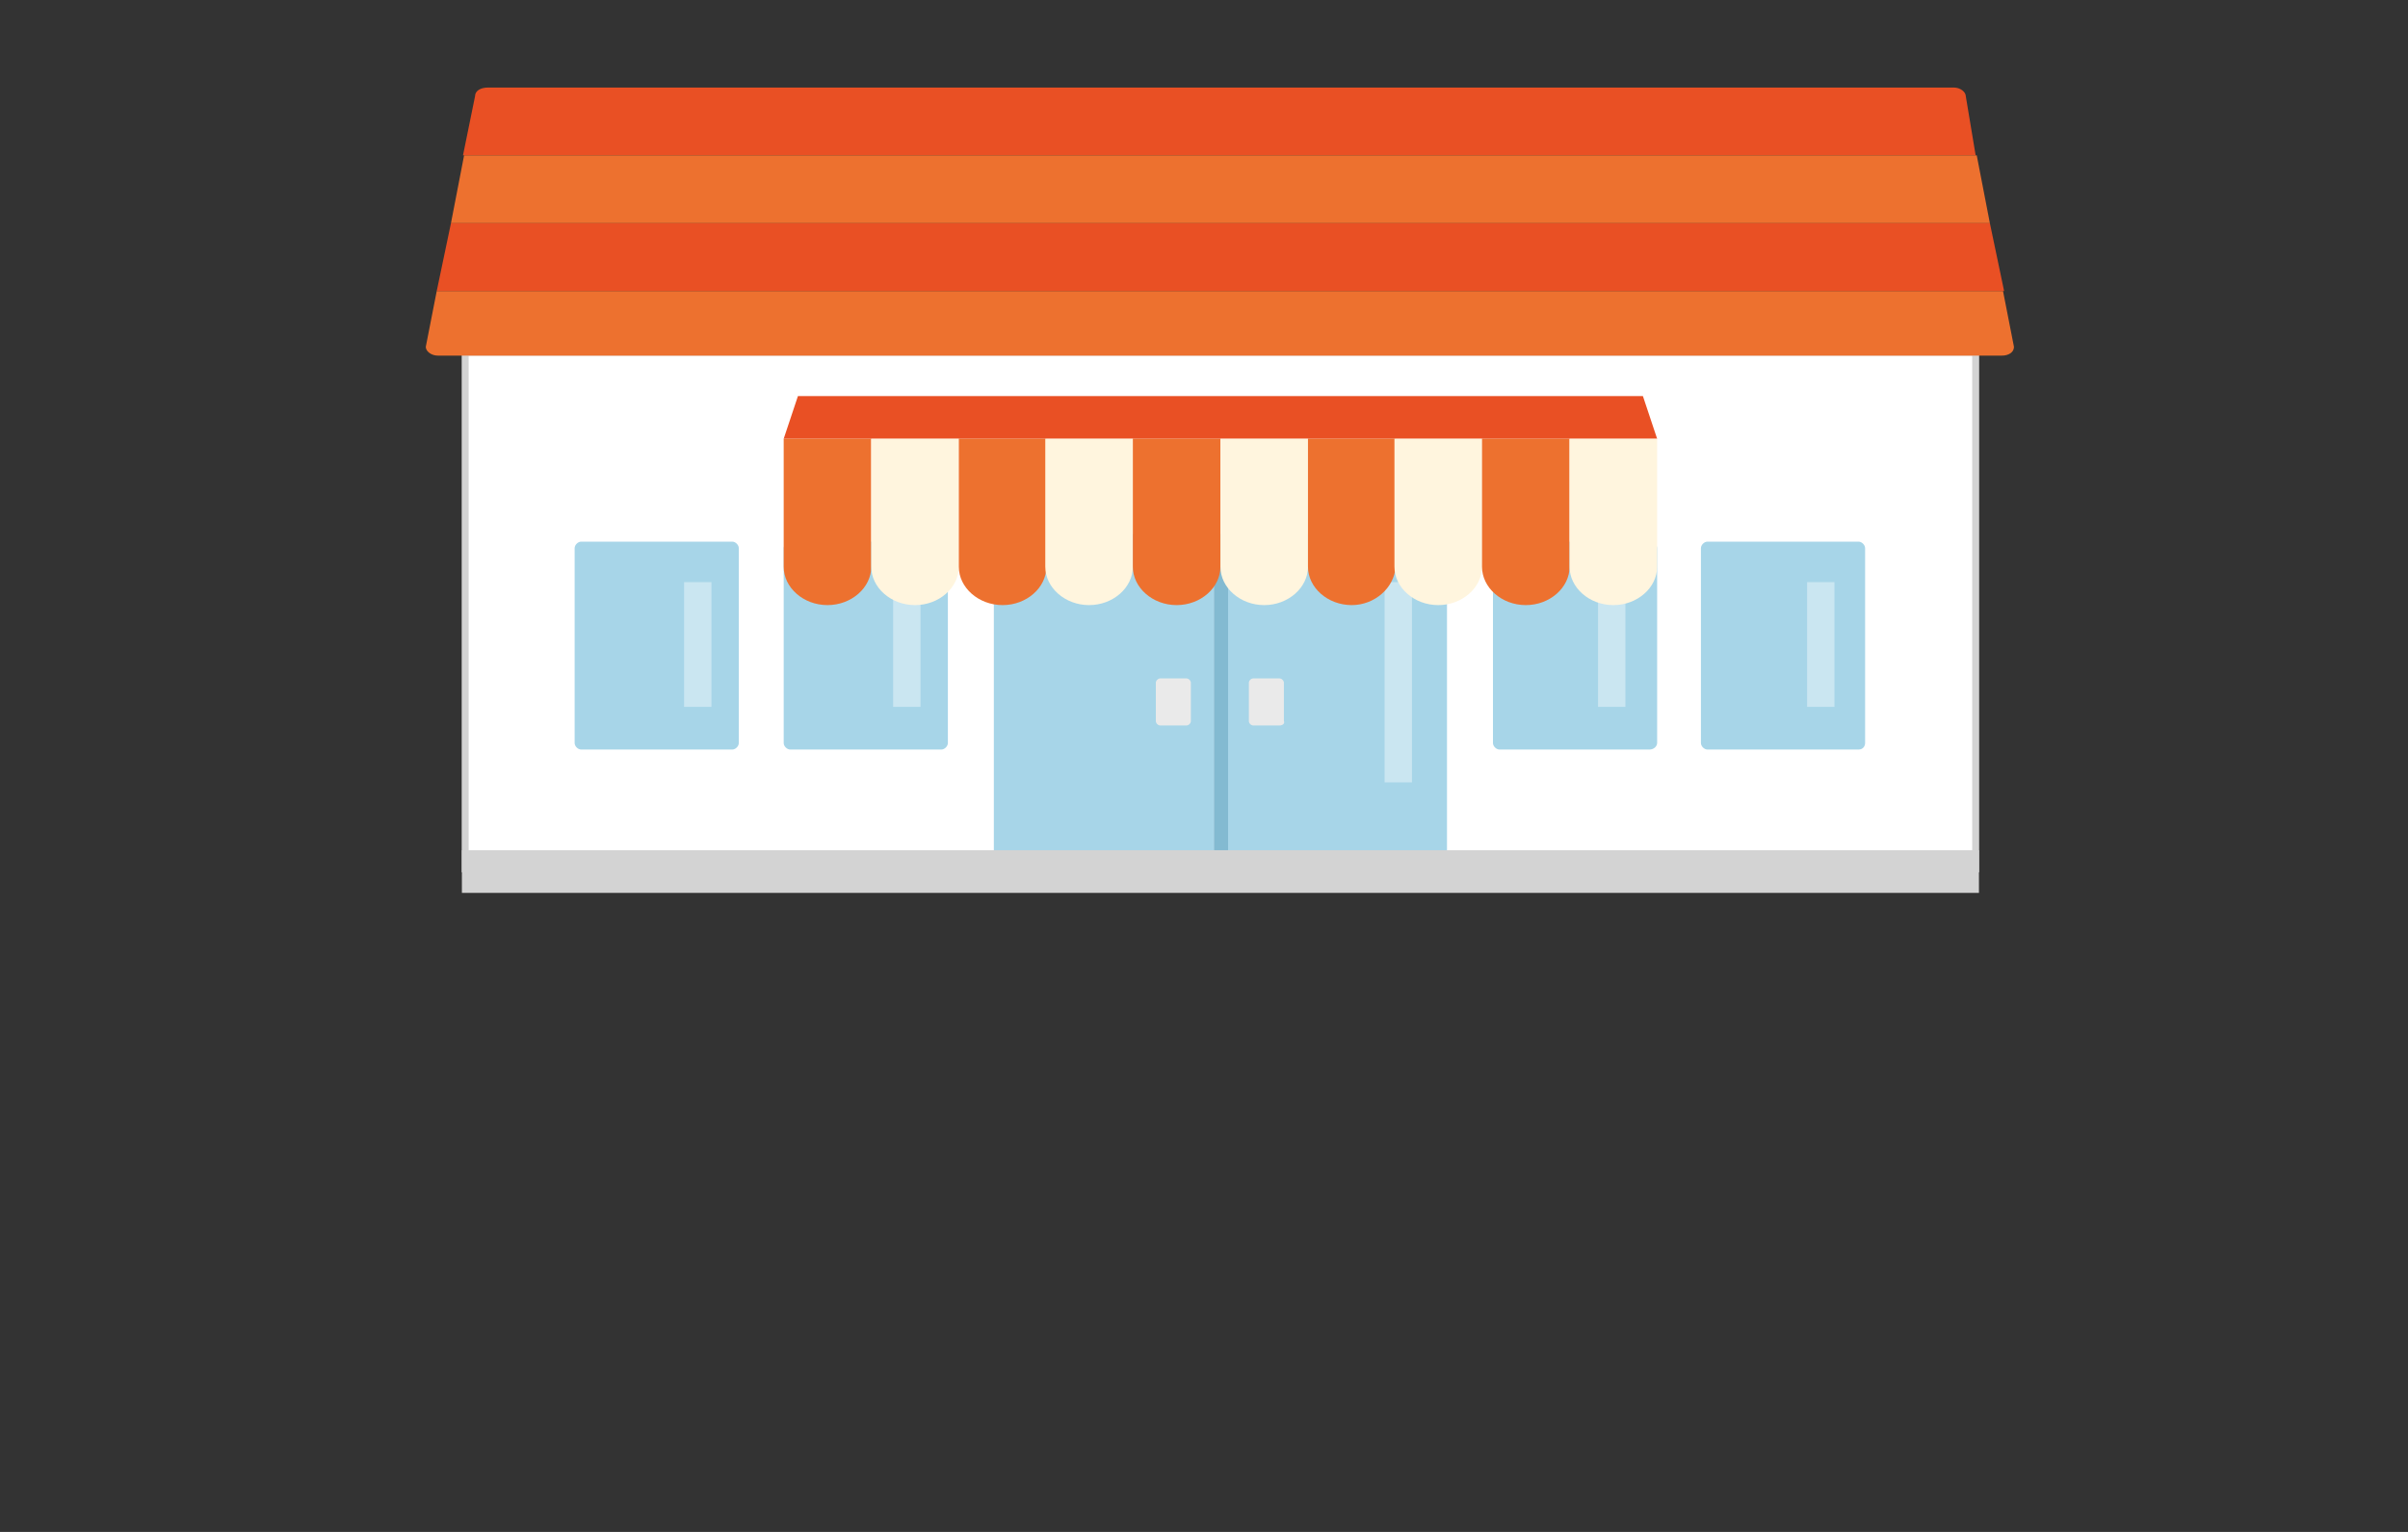 <?xml version="1.0" encoding="utf-8"?>
<!-- Generator: Adobe Illustrator 22.1.0, SVG Export Plug-In . SVG Version: 6.00 Build 0)  -->
<svg version="1.1" id="Layer_1" xmlns="http://www.w3.org/2000/svg" xmlns:xlink="http://www.w3.org/1999/xlink" x="0px" y="0px"
	 viewBox="-35 0 220 140" style="enable-background:new 0 0 151.7 84.3;" xml:space="preserve">
<rect x="-35" y="0" width="220" height="140" fill="#333333" stroke="none"/>
<style type="text/css">
	.st0{fill:#FFFFFF;stroke:#D3D3D3;stroke-width:0.637;stroke-miterlimit:10;}
	.st1{fill:#E95024;}
	.st2{fill:#A7D5E8;}
	.st3{fill:#83BAD1;}
	.st4{fill:#EAEAEA;}
	.st5{fill:#D3D3D3;}
	.st6{opacity:0.4;fill:#FFFFFF;}
	.st7{fill:#ED712F;}
	.st8{fill:#FFF5DE;}
</style>
<rect x="7.5" y="32.2" class="st0" width="138" height="47.2"/>
<polygon class="st1" points="116.4,40.1 36.6,40.1 37.9,36.2 115.1,36.2 "/>
<path class="st2" d="M51,68.5H37.2c-0.3,0-0.6-0.3-0.6-0.6V50.1c0-0.3,0.3-0.6,0.6-0.6H51c0.3,0,0.6,0.3,0.6,0.6v17.8
	C51.6,68.2,51.3,68.5,51,68.5z"/>
<path class="st2" d="M115.7,68.5H102c-0.3,0-0.6-0.3-0.6-0.6V50.1c0-0.3,0.3-0.6,0.6-0.6h13.8c0.3,0,0.6,0.3,0.6,0.6v17.8
	C116.4,68.2,116.1,68.5,115.7,68.5z"/>
<rect x="55.8" y="48.8" class="st2" width="20.1" height="30.6"/>
<rect x="77.1" y="48.8" class="st2" width="20.1" height="30.6"/>
<rect x="75.9" y="48.8" class="st3" width="1.3" height="30.6"/>
<path class="st4" d="M73.4,66.3H71c-0.2,0-0.4-0.2-0.4-0.4v-3.5c0-0.2,0.2-0.4,0.4-0.4h2.4c0.2,0,0.4,0.2,0.4,0.4v3.5
	C73.8,66.1,73.6,66.3,73.4,66.3z"/>
<path class="st4" d="M81.9,66.3h-2.4c-0.2,0-0.4-0.2-0.4-0.4v-3.5c0-0.2,0.2-0.4,0.4-0.4h2.4c0.2,0,0.4,0.2,0.4,0.4v3.5
	C82.4,66.1,82.2,66.3,81.9,66.3z"/>
<rect x="7.2" y="77.7" class="st5" width="138.6" height="3.9"/>
<rect x="46.6" y="53.2" class="st6" width="2.5" height="11.4"/>
<path class="st2" d="M31.9,68.5H18.1c-0.3,0-0.6-0.3-0.6-0.6V50.1c0-0.3,0.3-0.6,0.6-0.6h13.8c0.3,0,0.6,0.3,0.6,0.6v17.8
	C32.5,68.2,32.2,68.5,31.9,68.5z"/>
<rect x="27.5" y="53.2" class="st6" width="2.5" height="11.4"/>
<rect x="111" y="53.2" class="st6" width="2.5" height="11.4"/>
<path class="st2" d="M134.8,68.5H121c-0.3,0-0.6-0.3-0.6-0.6V50.1c0-0.3,0.3-0.6,0.6-0.6h13.8c0.3,0,0.6,0.3,0.6,0.6v17.8
	C135.4,68.2,135.2,68.5,134.8,68.5z"/>
<rect x="130.1" y="53.2" class="st6" width="2.5" height="11.4"/>
<rect x="91.5" y="53.2" class="st6" width="2.5" height="18.3"/>
<path class="st7" d="M40.6,55.3L40.6,55.3c-2.2,0-4-1.6-4-3.5V40.1h8v11.7C44.6,53.7,42.8,55.3,40.6,55.3z"/>
<path class="st8" d="M48.6,55.3L48.6,55.3c-2.2,0-4-1.6-4-3.5V40.1h8v11.7C52.6,53.7,50.8,55.3,48.6,55.3z"/>
<path class="st7" d="M56.6,55.3L56.6,55.3c-2.2,0-4-1.6-4-3.5V40.1h8v11.7C60.6,53.7,58.8,55.3,56.6,55.3z"/>
<path class="st8" d="M64.5,55.3L64.5,55.3c-2.2,0-4-1.6-4-3.5V40.1h8v11.7C68.5,53.7,66.7,55.3,64.5,55.3z"/>
<path class="st7" d="M72.5,55.3L72.5,55.3c-2.2,0-4-1.6-4-3.5V40.1h8v11.7C76.5,53.7,74.7,55.3,72.5,55.3z"/>
<path class="st8" d="M80.5,55.3L80.5,55.3c-2.2,0-4-1.6-4-3.5V40.1h8v11.7C84.5,53.7,82.7,55.3,80.5,55.3z"/>
<path class="st7" d="M88.5,55.3L88.5,55.3c-2.2,0-4-1.6-4-3.5V40.1h8v11.7C92.4,53.7,90.6,55.3,88.5,55.3z"/>
<path class="st8" d="M96.4,55.3L96.4,55.3c-2.2,0-4-1.6-4-3.5V40.1h8v11.7C100.4,53.7,98.6,55.3,96.4,55.3z"/>
<path class="st7" d="M104.4,55.3L104.4,55.3c-2.2,0-4-1.6-4-3.5V40.1h8v11.7C108.4,53.7,106.6,55.3,104.4,55.3z"/>
<path class="st8" d="M112.4,55.3L112.4,55.3c-2.2,0-4-1.6-4-3.5V40.1h8v11.7C116.4,53.7,114.6,55.3,112.4,55.3z"/>
<path class="st1" d="M144.6,8.8c0-0.4-0.5-0.8-1.1-0.8H9.6C8.9,8,8.4,8.3,8.4,8.8l-1.1,5.4h138.2L144.6,8.8z"/>
<path class="st7" d="M3.9,31.7c0,0.4,0.5,0.8,1.1,0.8h142.9c0.6,0,1.1-0.3,1.1-0.8l-1-5.1H4.9L3.9,31.7z"/>
<polygon class="st7" points="145.6,14.2 7.4,14.2 6.2,20.4 146.8,20.4 "/>
<polygon class="st1" points="6.2,20.4 4.9,26.6 148.1,26.6 146.8,20.4 "/>
</svg>
